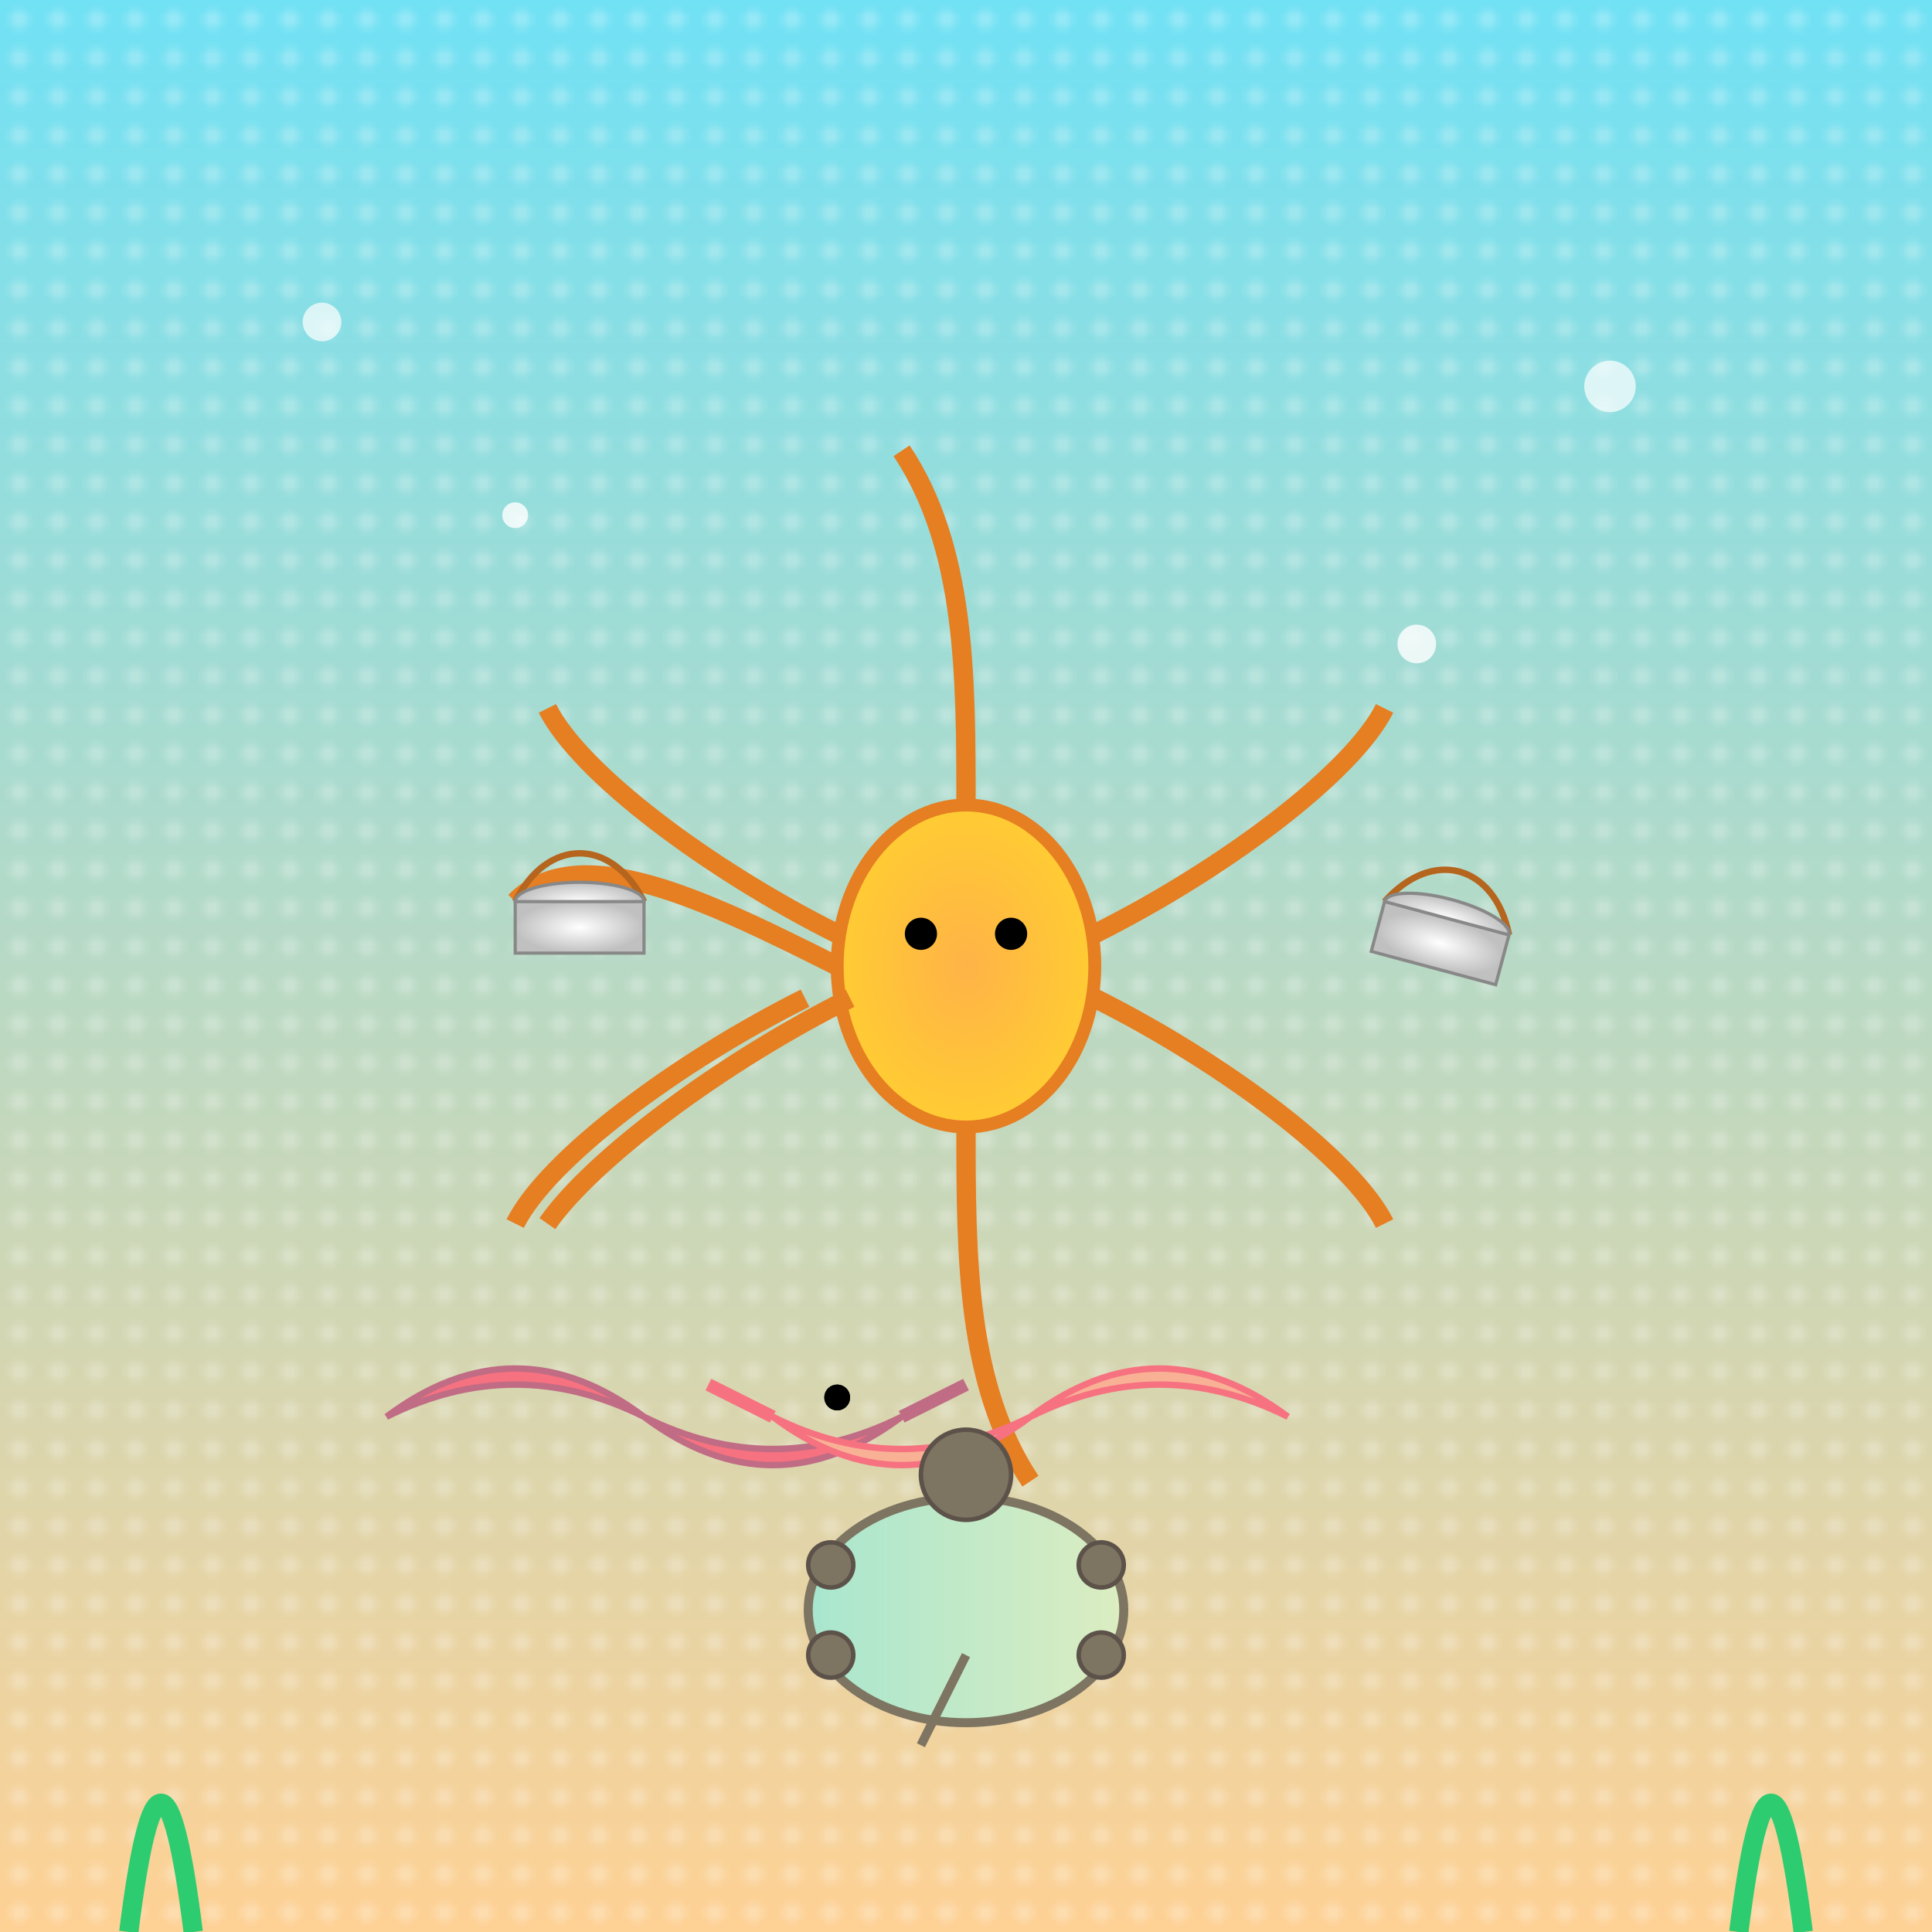 <svg viewBox="0 0 300 300" xmlns="http://www.w3.org/2000/svg">
  <!-- Define gradients -->
  <defs>
    <linearGradient id="waterGradient" x1="0" y1="0" x2="0" y2="1">
      <stop offset="0%" stop-color="#70e1f5"/>
      <stop offset="100%" stop-color="#ffd194"/>
    </linearGradient>
    <radialGradient id="octoGradient" cx="50%" cy="50%" r="50%">
      <stop offset="0%" stop-color="#ffb347" />
      <stop offset="100%" stop-color="#ffcc33" />
    </radialGradient>
    <radialGradient id="cupGradient" cx="50%" cy="50%" r="50%">
      <stop offset="0%" stop-color="#ffffff" />
      <stop offset="100%" stop-color="#c0c0c0" />
    </radialGradient>
    <linearGradient id="shellGradient" x1="0%" y1="0%" x2="100%" y2="0%">
      <stop offset="0%" stop-color="#a8e6cf" />
      <stop offset="100%" stop-color="#dcedc1" />
    </linearGradient>
    <pattern id="bubblePattern" patternUnits="userSpaceOnUse" width="6" height="6">
      <circle cx="3" cy="3" r="1.5" fill="rgba(255,255,255,0.8)"/>
    </pattern>
  </defs>
  
  <!-- Background underwater -->
  <rect x="0" y="0" width="300" height="300" fill="url(#waterGradient)" />
  <rect x="0" y="0" width="300" height="300" fill="url(#bubblePattern)" opacity="0.3"/>
  
  <!-- Octopus central figure -->
  <g id="octopus">
    <!-- Head -->
    <ellipse cx="150" cy="150" rx="20" ry="25" fill="url(#octoGradient)" stroke="#e67e22" stroke-width="2"/>
    <!-- Eyes -->
    <circle cx="143" cy="145" r="2.5" fill="#000"/>
    <circle cx="157" cy="145" r="2.5" fill="#000"/>
    <!-- Arms -->
    <g id="arms">
      <!-- Create 8 arms around head -->
      <path d="M130,150 C110,140, 90,130, 80,140" stroke="#e67e22" stroke-width="3" fill="none"/>
      <path d="M132,155 C112,165, 92,180, 85,190" stroke="#e67e22" stroke-width="3" fill="none"/>
      <path d="M150,175 C150,195, 150,215, 160,230" stroke="#e67e22" stroke-width="3" fill="none"/>
      <path d="M170,155 C190,165, 210,180, 215,190" stroke="#e67e22" stroke-width="3" fill="none"/>
      <path d="M170,145 C190,135, 210,120, 215,110" stroke="#e67e22" stroke-width="3" fill="none"/>
      <path d="M150,125 C150,105, 150,85, 140,70" stroke="#e67e22" stroke-width="3" fill="none"/>
      <path d="M130,145 C110,135, 90,120, 85,110" stroke="#e67e22" stroke-width="3" fill="none"/>
      <path d="M125,155 C105,165, 85,180, 80,190" stroke="#e67e22" stroke-width="3" fill="none"/>
    </g>
  </g>
  
  <!-- Cups served by octopus arms -->
  <g id="cups">
    <!-- Cup 1 -->
    <g transform="translate(80,140)">
      <path d="M0,0 c5,-10, 15,-10, 20,0" fill="none" stroke="#b5651d" stroke-width="1" />
      <ellipse cx="10" cy="0" rx="10" ry="3" fill="url(#cupGradient)" stroke="#888" stroke-width="0.5"/>
      <rect x="0" y="0" width="20" height="8" fill="url(#cupGradient)" stroke="#888" stroke-width="0.5"/>
    </g>
    <!-- Cup 2 -->
    <g transform="translate(215,140) rotate(15)">
      <path d="M0,0 c5,-10, 15,-10, 20,0" fill="none" stroke="#b5651d" stroke-width="1"/>
      <ellipse cx="10" cy="0" rx="10" ry="3" fill="url(#cupGradient)" stroke="#888" stroke-width="0.5"/>
      <rect x="0" y="0" width="20" height="8" fill="url(#cupGradient)" stroke="#888" stroke-width="0.5"/>
    </g>
  </g>
  
  <!-- Fish guests -->
  <g id="fish">
    <!-- Fish 1 -->
    <g transform="translate(60,220)">
      <path d="M0,0 Q20,-10,40,0 T80,0 Q60,15,40,0 T0,0" fill="#f67280" stroke="#c06c84" stroke-width="1"/>
      <circle cx="70" cy="-3" r="2" fill="#000"/>
      <path d="M80,0 l10,-5" stroke="#c06c84" stroke-width="2" fill="none"/>
    </g>
    <!-- Fish 2 -->
    <g transform="translate(200,220) scale(-1,1)">
      <path d="M0,0 Q20,-10,40,0 T80,0 Q60,15,40,0 T0,0" fill="#f8b195" stroke="#f67280" stroke-width="1"/>
      <circle cx="70" cy="-3" r="2" fill="#000"/>
      <path d="M80,0 l10,-5" stroke="#f67280" stroke-width="2" fill="none"/>
    </g>
  </g>
  
  <!-- Turtle guest -->
  <g id="turtle" transform="translate(150,250) scale(0.7)">
    <!-- Shell -->
    <ellipse cx="0" cy="0" rx="35" ry="25" fill="url(#shellGradient)" stroke="#7d7461" stroke-width="2"/>
    <!-- Head -->
    <circle cx="0" cy="-30" r="10" fill="#7d7461" stroke="#5c524a" stroke-width="1"/>
    <!-- Legs -->
    <circle cx="-30" cy="-10" r="5" fill="#7d7461" stroke="#5c524a" stroke-width="1"/>
    <circle cx="30" cy="-10" r="5" fill="#7d7461" stroke="#5c524a" stroke-width="1"/>
    <circle cx="-30" cy="10" r="5" fill="#7d7461" stroke="#5c524a" stroke-width="1"/>
    <circle cx="30" cy="10" r="5" fill="#7d7461" stroke="#5c524a" stroke-width="1"/>
    <!-- Tail -->
    <path d="M0,10 l-10,20" stroke="#7d7461" stroke-width="2" fill="none"/>
  </g>
  
  <!-- Additional decorative bubbles and seaweeds -->
  <g id="decor">
    <!-- Seaweed -->
    <path d="M20,300 Q25,260, 30,300" fill="none" stroke="#2ecc71" stroke-width="3" />
    <path d="M280,300 Q275,260, 270,300" fill="none" stroke="#2ecc71" stroke-width="3" />
    <!-- Bubbles -->
    <circle cx="50" cy="50" r="3" fill="rgba(255,255,255,0.7)"/>
    <circle cx="80" cy="80" r="2" fill="rgba(255,255,255,0.8)"/>
    <circle cx="250" cy="60" r="4" fill="rgba(255,255,255,0.7)"/>
    <circle cx="220" cy="100" r="3" fill="rgba(255,255,255,0.8)"/>
  </g>
</svg>